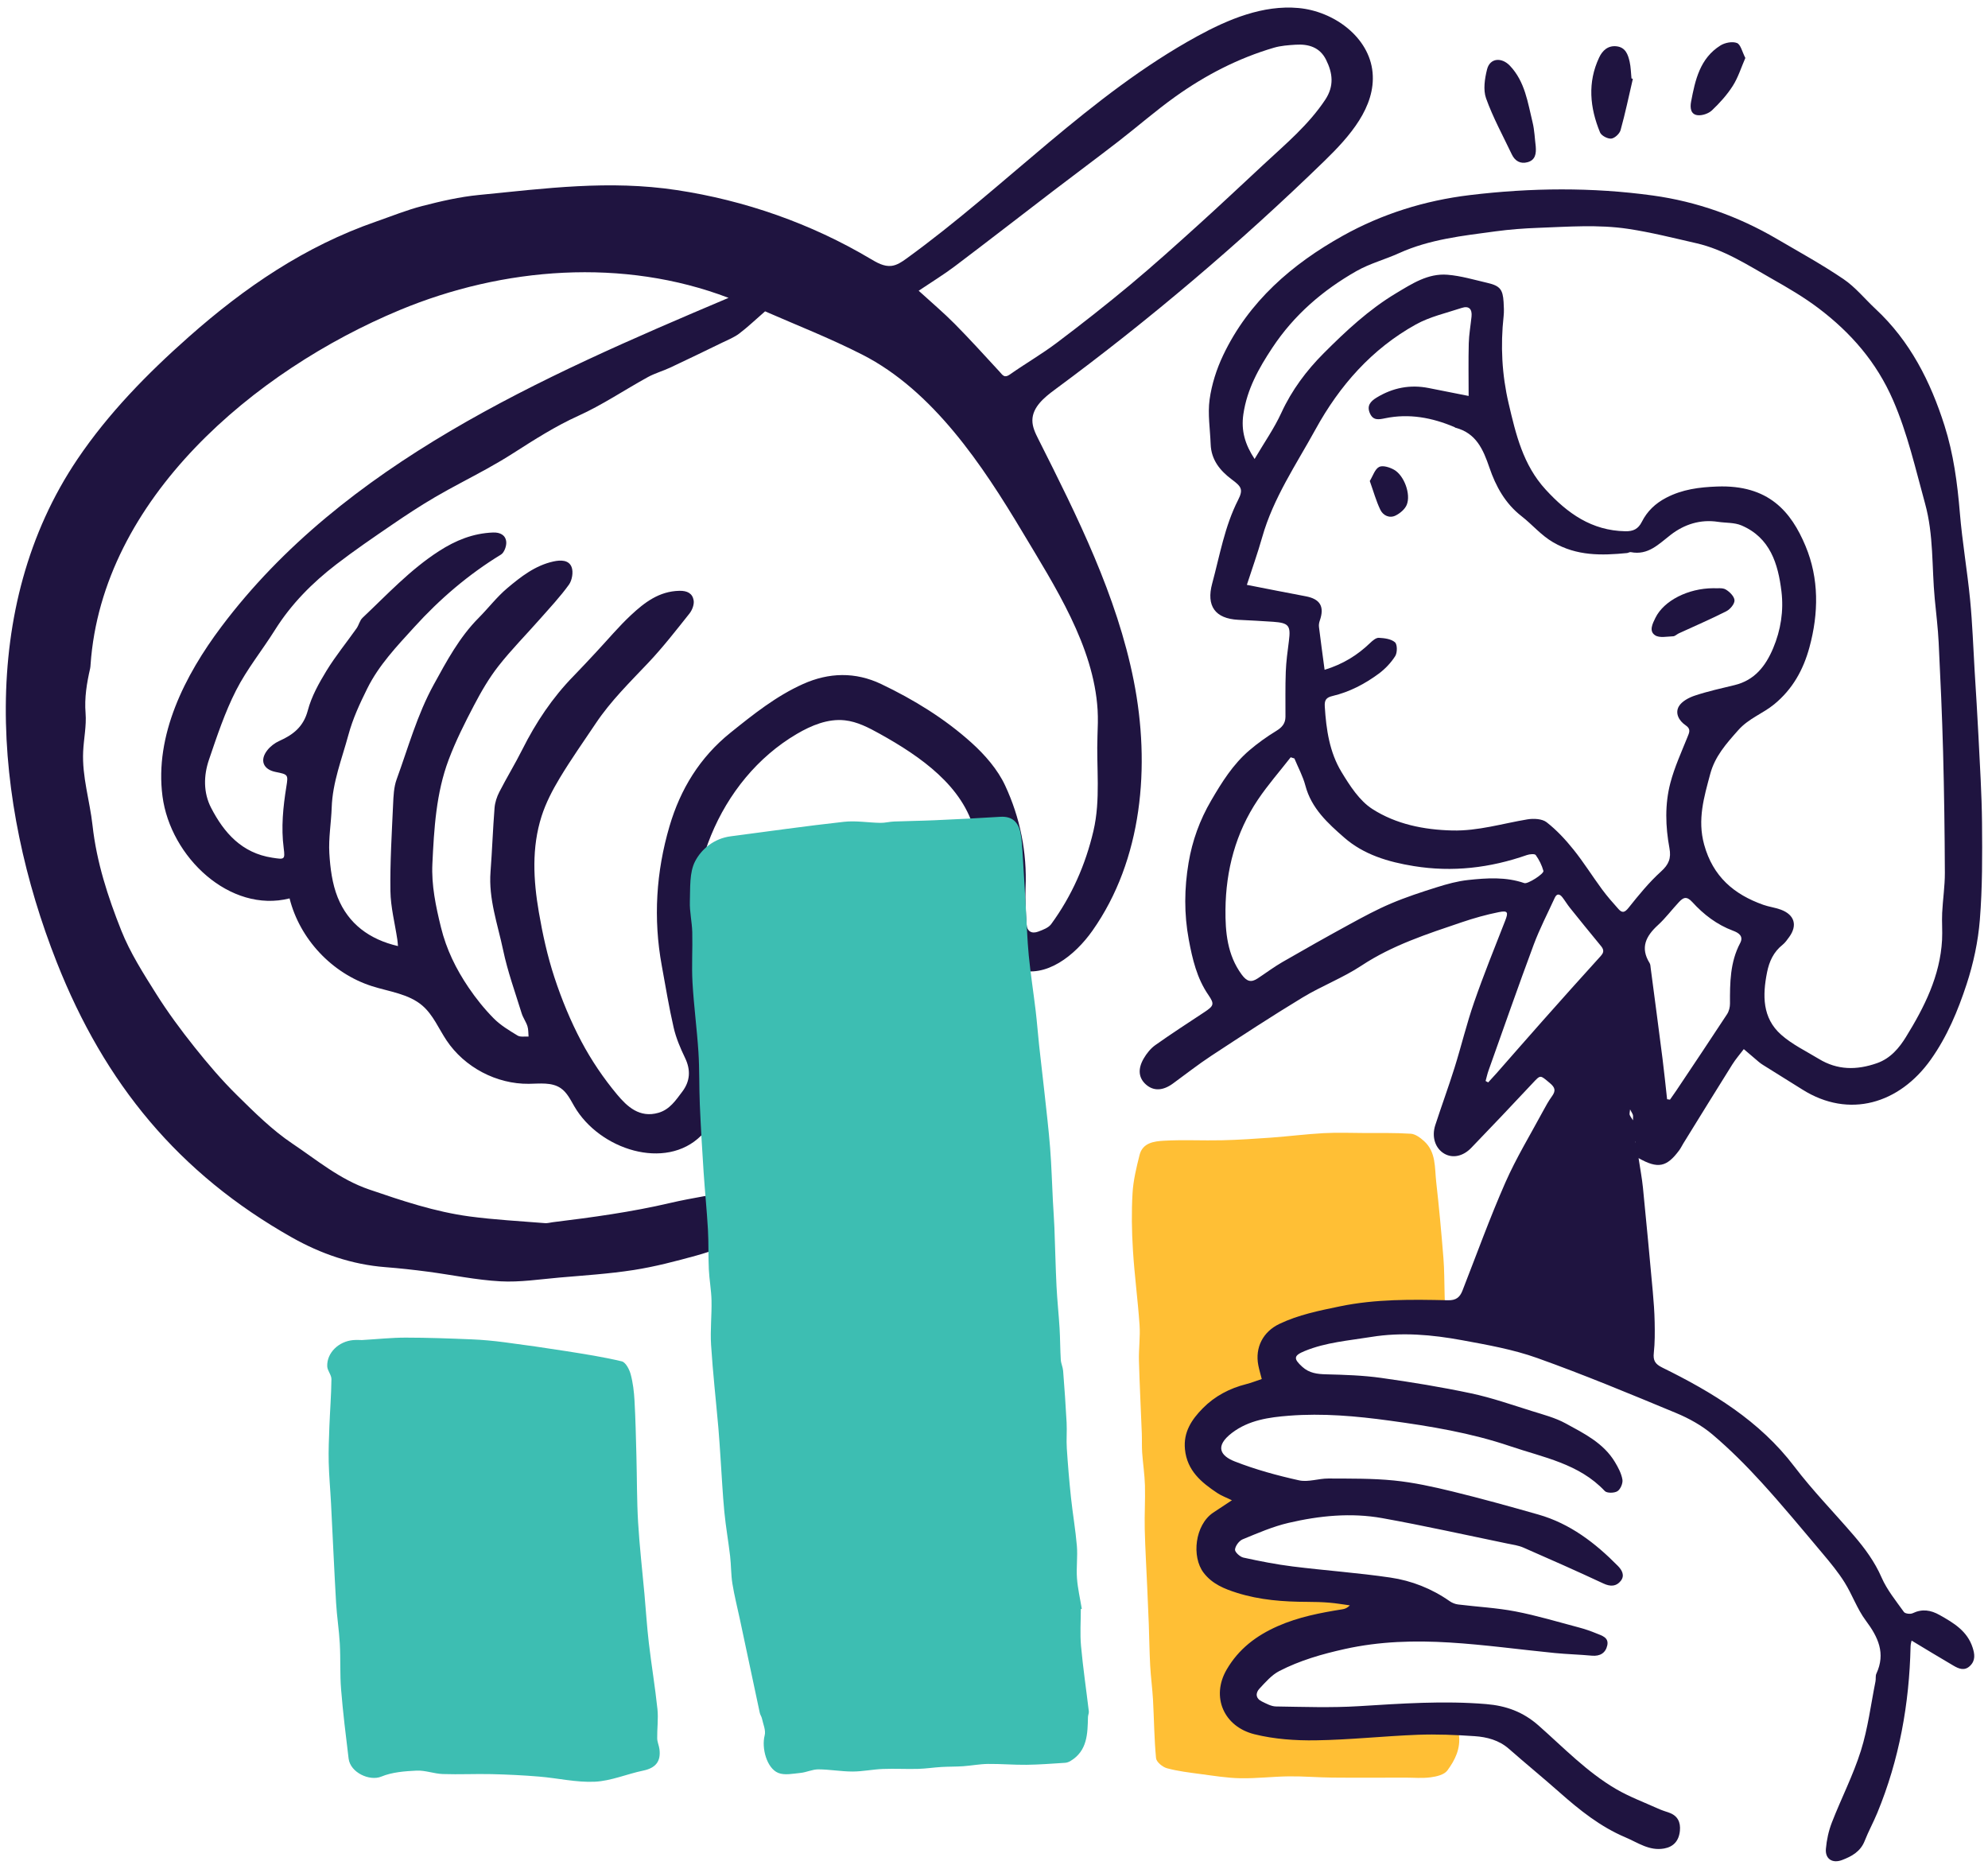 <svg width="250" height="235" viewBox="0 0 250 235" fill="none" xmlns="http://www.w3.org/2000/svg">
<g clip-path="url(#clip0_151_72318)">
<path d="M182.002 222.624C181.615 223.15 180.646 223.376 179.911 223.472C178.859 223.615 177.772 223.511 176.703 223.511C173.647 223.515 170.591 223.537 167.54 223.507C165.723 223.49 163.906 223.329 162.093 223.351C160.063 223.373 158.029 223.625 156.003 223.59C154.321 223.56 152.638 223.281 150.965 223.06C149.548 222.869 148.118 222.704 146.748 222.33C146.2 222.182 145.426 221.548 145.379 221.074C145.144 218.64 145.131 216.184 144.997 213.736C144.914 212.297 144.719 210.863 144.64 209.419C144.549 207.689 144.527 205.95 144.466 204.216C144.405 202.656 144.336 201.095 144.266 199.534C144.162 197.113 144.014 194.691 143.957 192.27C143.914 190.444 144.031 188.61 143.983 186.784C143.944 185.397 143.727 184.019 143.631 182.633C143.579 181.842 143.618 181.046 143.588 180.251C143.471 177.195 143.31 174.144 143.227 171.088C143.188 169.597 143.405 168.093 143.305 166.611C143.088 163.455 142.662 160.316 142.47 157.161C142.322 154.792 142.283 152.405 142.422 150.036C142.513 148.419 142.909 146.802 143.305 145.22C143.696 143.677 145.144 143.499 146.37 143.429C148.8 143.29 151.243 143.429 153.682 143.372C155.73 143.324 157.773 143.189 159.816 143.042C162.033 142.881 164.241 142.599 166.458 142.477C168.166 142.386 169.883 142.451 171.596 142.46C173.539 142.469 175.482 142.425 177.421 142.551C177.991 142.59 178.608 143.051 179.069 143.464C180.621 144.855 180.403 146.833 180.612 148.637C180.973 151.81 181.26 154.988 181.516 158.17C181.642 159.7 181.62 161.248 181.668 162.787C181.699 163.826 181.725 164.865 181.755 165.899C179.138 165.843 176.521 165.899 173.913 166.073C171.496 166.229 169.075 166.46 166.684 166.847C164.871 167.138 162.806 167.677 161.659 169.242C160.824 170.381 160.533 171.968 161.098 173.224C158.073 173.533 155.017 174.919 153.317 177.501C151.644 180.044 151.626 183.674 153.556 186.104C154.017 186.686 154.573 187.169 155.217 187.538C155.882 187.916 156.899 188.064 157.386 188.69C157.916 189.377 157.316 190.324 156.825 190.846C156.234 191.481 155.456 191.928 154.834 192.533C153.504 193.828 153.321 195.628 154.265 197.215C155.26 198.884 157.13 199.597 158.925 200.049C163.002 201.079 169.349 201.005 173.461 201.918C170.348 202.631 165.028 204.409 162.093 205.674C160.298 206.448 158.376 207.352 156.942 208.712C155.642 209.942 154.786 211.798 155.377 213.594C155.916 215.233 157.542 216.002 159.124 216.32C161.141 216.72 163.275 216.698 165.327 216.837C169.935 217.15 174.543 217.467 179.155 217.78C180.59 217.876 182.024 217.976 183.463 218.071C183.706 219.866 182.972 221.314 182.002 222.627V222.624Z" fill="#FFBF35"/>
<path d="M91.528 37.493C91.559 37.48 91.591 37.466 91.622 37.453C78.415 32.408 63.302 33.558 50.25 38.993C32.028 46.582 12.838 62.701 11.388 83.574C11.377 83.736 11.368 83.9 11.333 84.057C10.912 85.904 10.607 87.733 10.761 89.67C10.888 91.26 10.533 92.884 10.457 94.495C10.308 97.66 11.294 100.687 11.636 103.783C12.148 108.407 13.564 112.759 15.253 117.003C16.364 119.794 18.024 122.391 19.634 124.952C21.098 127.28 22.745 129.506 24.46 131.659C26.134 133.761 27.892 135.821 29.804 137.705C31.998 139.866 34.222 142.083 36.761 143.786C39.862 145.865 42.727 148.297 46.428 149.563C50.574 150.981 54.696 152.365 59.033 152.948C62.182 153.371 65.367 153.533 68.538 153.793C68.854 153.819 69.18 153.716 69.501 153.677C74.466 153.069 79.417 152.395 84.299 151.251C87.088 150.597 89.943 150.226 92.728 149.559C93.837 149.294 94.067 149.703 94.194 150.579C94.342 151.599 94.51 152.617 94.672 153.635C94.927 155.23 94.895 155.319 93.387 155.863C91.461 156.557 89.551 157.321 87.582 157.864C84.982 158.581 82.354 159.271 79.694 159.685C76.6 160.167 73.461 160.364 70.337 160.636C67.868 160.852 65.379 161.242 62.923 161.108C59.864 160.941 56.832 160.293 53.784 159.893C52.017 159.661 50.243 159.464 48.466 159.326C44.255 159 40.349 157.645 36.72 155.599C22.446 147.551 13.156 136.225 7.14 120.995C-0.8 100.892 -2.882 76.438 9.746 57.723C13.629 51.969 18.531 46.967 23.73 42.366C30.814 36.097 38.354 30.963 47.303 27.856C49.231 27.187 51.133 26.409 53.104 25.902C55.431 25.303 57.801 24.753 60.185 24.519C68.642 23.687 76.574 22.615 85.091 23.899C93.658 25.191 101.989 28.104 109.442 32.53C110.262 33.017 111.154 33.541 112.101 33.431C112.807 33.349 113.421 32.924 113.997 32.507C126.441 23.5 137.08 11.934 150.555 4.559C154.477 2.412 158.829 0.605 163.282 1.007C167.735 1.409 172.195 4.662 172.607 9.114C173.008 13.457 169.705 17.173 166.578 20.213C155.931 30.563 144.581 40.189 132.633 49.005C131.311 49.981 129.849 51.189 129.827 52.832C129.815 53.681 130.206 54.477 130.588 55.235C135.497 64.984 140.452 74.886 142.574 85.593C144.696 96.3 143.67 108.097 137.381 117.018C135.187 120.13 131.528 123.06 127.91 121.874C124.858 120.874 123.382 117.362 123.104 114.163C122.826 110.963 123.351 107.68 122.57 104.565C121.141 98.86 115.78 95.124 110.639 92.268C109.251 91.497 107.805 90.737 106.227 90.568C104.116 90.342 102.037 91.206 100.207 92.28C90.36 98.06 85.381 110.697 87.863 121.842C88.662 125.428 90.134 128.854 90.705 132.483C91.276 136.112 90.774 140.195 88.172 142.788C83.709 147.235 75.391 144.559 72.225 139.112C71.741 138.279 71.306 137.361 70.51 136.819C69.375 136.046 67.873 136.259 66.499 136.274C62.437 136.318 58.415 134.196 56.157 130.819C55.17 129.342 54.477 127.621 53.134 126.458C51.4 124.957 48.96 124.692 46.775 123.995C41.755 122.394 37.696 118.072 36.414 112.961C28.924 114.852 21.429 107.772 20.433 100.111C19.437 92.451 23.211 84.951 27.855 78.778C43.247 58.312 67.939 47.47 91.526 37.491L91.528 37.493ZM50.048 118.952C50.017 118.641 50.003 118.384 49.965 118.131C49.662 116.099 49.127 114.071 49.097 112.035C49.043 108.421 49.27 104.802 49.432 101.187C49.48 100.113 49.519 98.979 49.88 97.988C51.338 93.989 52.466 89.864 54.537 86.095C56.175 83.115 57.767 80.128 60.198 77.685C61.414 76.462 62.473 75.064 63.784 73.959C65.507 72.508 67.306 71.096 69.607 70.594C70.525 70.394 71.534 70.4 71.881 71.302C72.12 71.921 71.945 72.958 71.545 73.514C70.452 75.033 69.156 76.41 67.915 77.819C66.175 79.794 64.312 81.67 62.691 83.737C61.499 85.257 60.511 86.963 59.612 88.68C58.445 90.907 57.307 93.17 56.423 95.518C54.841 99.721 54.585 104.19 54.374 108.616C54.246 111.298 54.8 113.941 55.45 116.588C56.136 119.384 57.351 121.844 58.922 124.164C59.854 125.541 60.913 126.859 62.08 128.041C62.939 128.91 64.034 129.566 65.091 130.208C65.446 130.423 66.005 130.302 66.47 130.335C66.428 129.896 66.459 129.433 66.326 129.023C66.145 128.463 65.771 127.964 65.598 127.402C64.786 124.769 63.837 122.161 63.273 119.474C62.59 116.219 61.423 113.027 61.686 109.605C61.891 106.933 61.98 104.252 62.192 101.581C62.246 100.899 62.48 100.189 62.795 99.576C63.718 97.776 64.777 96.046 65.684 94.239C67.39 90.839 69.47 87.716 72.138 84.992C73.115 83.995 74.059 82.966 75.013 81.946C76.452 80.407 77.807 78.779 79.344 77.345C81.048 75.756 82.882 74.339 85.432 74.286C86.438 74.265 87.083 74.613 87.23 75.491C87.316 76.004 87.048 76.708 86.705 77.14C85.021 79.256 83.356 81.402 81.499 83.362C79.198 85.791 76.81 88.131 74.938 90.926C73.407 93.211 71.816 95.462 70.398 97.816C69.483 99.336 68.641 100.954 68.104 102.635C66.842 106.594 67.072 110.672 67.762 114.695C68.237 117.463 68.847 120.236 69.723 122.899C70.63 125.659 71.751 128.385 73.111 130.95C74.366 133.316 75.9 135.585 77.618 137.639C78.865 139.13 80.431 140.602 82.799 139.919C84.226 139.508 84.973 138.349 85.787 137.277C86.795 135.95 86.885 134.544 86.144 133.007C85.558 131.793 85.018 130.519 84.717 129.213C84.122 126.633 83.697 124.013 83.219 121.407C82.134 115.487 82.509 109.613 84.196 103.878C85.559 99.244 87.993 95.235 91.86 92.128C94.737 89.816 97.608 87.52 100.985 86.006C104.226 84.553 107.553 84.453 110.823 86.014C114.922 87.971 118.788 90.345 122.157 93.375C123.844 94.893 125.462 96.747 126.406 98.777C128.278 102.804 129.165 107.146 128.97 111.656C128.905 113.164 129.008 114.682 129.093 116.193C129.145 117.109 129.736 117.445 130.565 117.135C131.151 116.916 131.854 116.657 132.194 116.19C134.771 112.661 136.506 108.742 137.504 104.478C138.431 100.516 137.861 96.508 138.012 92.523C138.053 91.439 138.093 90.348 138.029 89.267C137.548 81.225 132.632 73.676 128.58 66.897C123.577 58.527 117.348 49.135 108.445 44.595C104.364 42.513 100.074 40.84 96.213 39.146C94.962 40.234 94.007 41.151 92.958 41.943C92.322 42.424 91.548 42.728 90.821 43.082C88.65 44.137 86.478 45.192 84.292 46.216C83.363 46.651 82.353 46.929 81.459 47.421C78.54 49.026 75.756 50.914 72.733 52.281C69.836 53.592 67.209 55.276 64.559 56.97C63.474 57.664 62.362 58.317 61.236 58.941C59.069 60.142 56.851 61.255 54.713 62.506C52.855 63.593 51.052 64.779 49.275 65.995C46.916 67.608 44.551 69.222 42.287 70.963C39.275 73.279 36.619 75.95 34.58 79.203C32.98 81.756 31.05 84.13 29.69 86.799C28.277 89.573 27.282 92.575 26.275 95.535C25.597 97.527 25.565 99.674 26.546 101.57C28.18 104.728 30.416 107.261 34.236 107.843C35.752 108.074 35.871 108.128 35.677 106.64C35.336 104.029 35.6 101.465 36.013 98.899C36.254 97.403 36.235 97.375 34.66 97.062C33.1 96.752 32.624 95.587 33.62 94.326C34.003 93.84 34.559 93.416 35.125 93.163C36.876 92.38 38.168 91.378 38.709 89.326C39.169 87.58 40.097 85.912 41.05 84.351C42.185 82.493 43.579 80.793 44.838 79.009C45.13 78.595 45.236 78.016 45.588 77.684C48.682 74.765 51.578 71.63 55.201 69.296C57.304 67.94 59.486 67.054 61.995 66.956C62.901 66.921 63.577 67.28 63.661 68.121C63.713 68.645 63.412 69.479 63 69.731C58.901 72.232 55.297 75.324 52.087 78.859C49.909 81.257 47.652 83.609 46.181 86.579C45.245 88.47 44.372 90.34 43.813 92.404C42.995 95.425 41.82 98.345 41.713 101.534C41.648 103.454 41.303 105.381 41.416 107.285C41.527 109.155 41.775 111.114 42.465 112.832C43.798 116.15 46.45 118.122 50.051 118.956L50.048 118.952ZM115.526 36.555C117.136 38.026 118.656 39.306 120.048 40.712C121.984 42.668 123.832 44.711 125.699 46.734C126.076 47.143 126.286 47.587 126.987 47.093C128.917 45.731 130.978 44.548 132.863 43.128C136.013 40.756 139.118 38.316 142.147 35.792C145.049 33.374 147.857 30.84 150.661 28.307C153.46 25.778 156.205 23.188 158.97 20.621C161.697 18.089 164.556 15.699 166.651 12.544C167.804 10.807 167.592 9.181 166.753 7.502C165.968 5.933 164.541 5.516 162.923 5.621C162.008 5.68 161.067 5.745 160.194 6.001C155.702 7.319 151.588 9.451 147.796 12.159C145.34 13.913 143.059 15.911 140.669 17.759C137.943 19.867 135.174 21.92 132.436 24.013C128.31 27.167 124.21 30.357 120.064 33.485C118.652 34.55 117.134 35.474 115.528 36.555H115.526Z" fill="#1F1440"/>
<path d="M206.057 145.614C206.258 146.947 206.489 148.14 206.609 149.345C207.043 153.696 207.449 158.051 207.846 162.406C207.962 163.683 208.056 164.966 208.081 166.248C208.106 167.53 208.114 168.823 207.975 170.094C207.87 171.057 208.125 171.502 209.036 171.951C215.339 175.054 221.267 178.635 225.639 184.386C227.95 187.426 230.644 190.174 233.135 193.079C234.511 194.684 235.749 196.356 236.615 198.342C237.297 199.904 238.421 201.281 239.427 202.685C239.582 202.901 240.235 202.979 240.524 202.841C241.727 202.267 242.792 202.433 243.922 203.069C245.692 204.064 247.402 205.082 248.07 207.169C248.326 207.97 248.446 208.766 247.753 209.447C247.051 210.137 246.333 209.825 245.666 209.437C243.912 208.416 242.182 207.355 240.393 206.28C240.377 206.365 240.27 206.693 240.263 207.022C240.105 214.241 238.844 221.239 236.083 227.935C235.591 229.128 234.964 230.266 234.493 231.466C233.965 232.809 232.87 233.411 231.641 233.875C230.438 234.329 229.504 233.74 229.615 232.461C229.712 231.342 229.96 230.197 230.366 229.151C231.542 226.126 233.045 223.213 234.015 220.129C234.903 217.308 235.267 214.321 235.852 211.405C235.916 211.087 235.833 210.717 235.962 210.439C237.155 207.872 236.181 205.837 234.628 203.758C233.545 202.309 232.935 200.515 231.967 198.968C231.171 197.696 230.203 196.521 229.233 195.369C226.687 192.345 224.167 189.295 221.505 186.375C219.576 184.26 217.536 182.219 215.355 180.37C214.02 179.238 212.403 178.342 210.776 177.666C204.996 175.266 199.211 172.858 193.321 170.754C190.285 169.669 187.044 169.098 183.857 168.511C180.084 167.817 176.278 167.476 172.426 168.103C169.613 168.561 166.757 168.771 164.083 169.868C162.672 170.446 162.635 170.83 163.772 171.861C164.645 172.653 165.644 172.773 166.771 172.801C169.073 172.859 171.391 172.93 173.667 173.249C177.469 173.782 181.266 174.401 185.02 175.199C187.601 175.748 190.114 176.632 192.641 177.42C194.083 177.87 195.582 178.26 196.893 178.976C199.209 180.241 201.646 181.437 203.085 183.832C203.496 184.516 203.896 185.267 204.027 186.035C204.105 186.495 203.785 187.253 203.401 187.497C203.013 187.745 202.077 187.76 201.809 187.475C198.566 184.029 194.094 183.258 189.91 181.838C184.972 180.162 179.873 179.324 174.726 178.621C170.531 178.048 166.338 177.676 162.119 178.004C159.588 178.2 157.03 178.555 154.92 180.17C152.72 181.854 153.487 183.052 155.266 183.751C157.876 184.775 160.615 185.523 163.357 186.131C164.51 186.387 165.81 185.896 167.042 185.902C169.798 185.917 172.569 185.876 175.304 186.151C177.77 186.399 180.22 186.938 182.634 187.526C186.263 188.411 189.864 189.412 193.457 190.434C197.433 191.565 200.599 193.996 203.452 196.887C203.98 197.422 204.35 198.099 203.82 198.771C203.254 199.489 202.516 199.513 201.637 199.102C198.307 197.549 194.948 196.058 191.58 194.589C190.946 194.313 190.228 194.219 189.541 194.077C184.309 192.998 179.092 191.832 173.836 190.886C169.892 190.176 165.919 190.576 162.043 191.479C160.063 191.941 158.158 192.769 156.268 193.549C155.823 193.733 155.351 194.368 155.308 194.834C155.279 195.149 155.931 195.751 156.362 195.845C158.417 196.295 160.49 196.703 162.576 196.963C166.663 197.472 170.781 197.758 174.853 198.357C177.526 198.751 180.053 199.747 182.306 201.326C182.607 201.537 182.993 201.693 183.356 201.738C185.76 202.038 188.197 202.156 190.569 202.613C193.27 203.133 195.918 203.934 198.583 204.638C199.315 204.831 200.037 205.082 200.738 205.37C201.423 205.651 202.338 205.876 202.123 206.878C201.919 207.832 201.218 208.273 200.181 208.177C198.627 208.033 197.063 207.995 195.511 207.842C191.112 207.408 186.725 206.795 182.317 206.524C177.904 206.252 173.522 206.362 169.114 207.34C166.225 207.981 163.468 208.775 160.877 210.11C159.916 210.605 159.14 211.512 158.38 212.325C157.865 212.877 157.901 213.554 158.675 213.93C159.243 214.206 159.859 214.554 160.458 214.563C163.928 214.615 167.408 214.74 170.866 214.528C176.212 214.2 181.541 213.817 186.9 214.265C189.407 214.475 191.528 215.236 193.483 216.96C196.631 219.737 199.569 222.813 203.23 224.949C204.895 225.92 206.73 226.602 208.494 227.4C208.937 227.6 209.405 227.75 209.866 227.907C210.967 228.283 211.361 229.1 211.256 230.19C211.13 231.485 210.427 232.214 209.281 232.421C207.413 232.758 205.988 231.69 204.409 231.022C201.265 229.691 198.664 227.614 196.143 225.384C194.042 223.525 191.867 221.749 189.76 219.897C188.509 218.798 186.995 218.402 185.433 218.297C183.054 218.137 180.659 218.033 178.279 218.124C174.004 218.288 169.738 218.756 165.465 218.821C162.895 218.86 160.243 218.675 157.759 218.059C153.893 217.101 152.27 213.345 154.254 209.932C155.769 207.326 157.99 205.652 160.687 204.463C163.287 203.317 166.034 202.787 168.811 202.346C169.122 202.296 169.425 202.191 169.752 201.85C168.892 201.735 168.036 201.584 167.172 201.513C166.253 201.438 165.328 201.412 164.405 201.41C161.409 201.403 158.424 201.183 155.563 200.28C153.999 199.786 152.44 199.174 151.352 197.739C149.824 195.723 150.271 191.746 152.555 190.199C153.262 189.72 153.98 189.257 154.918 188.637C154.196 188.285 153.603 188.071 153.092 187.732C151.08 186.396 149.284 184.922 149.015 182.239C148.796 180.053 149.867 178.478 151.259 177.067C152.769 175.537 154.632 174.562 156.727 174.032C157.353 173.874 157.958 173.632 158.672 173.395C158.516 172.778 158.348 172.225 158.238 171.66C157.803 169.434 158.833 167.446 160.881 166.466C163.297 165.31 165.887 164.798 168.487 164.258C172.99 163.323 177.539 163.385 182.088 163.489C183.102 163.512 183.58 163.124 183.911 162.278C185.686 157.743 187.34 153.155 189.3 148.701C190.668 145.592 192.454 142.666 194.066 139.665C194.399 139.045 194.745 138.424 195.156 137.855C195.664 137.153 195.592 136.749 194.871 136.155C193.66 135.158 193.763 135.098 192.713 136.219C190.165 138.941 187.602 141.65 185.012 144.331C183.958 145.422 182.653 145.653 181.631 145.06C180.499 144.402 180.008 142.965 180.493 141.47C181.277 139.056 182.155 136.672 182.915 134.251C183.77 131.524 184.434 128.732 185.371 126.035C186.572 122.576 187.946 119.177 189.282 115.766C189.7 114.699 189.626 114.459 188.478 114.689C186.903 115.004 185.343 115.444 183.821 115.96C179.472 117.434 175.109 118.837 171.206 121.416C168.876 122.955 166.205 123.967 163.809 125.418C159.936 127.763 156.145 130.245 152.359 132.729C150.689 133.825 149.113 135.065 147.497 136.242C146.23 137.164 145.055 137.206 144.102 136.356C143.194 135.545 143.048 134.435 143.824 133.095C144.192 132.461 144.691 131.831 145.281 131.412C147.298 129.98 149.378 128.638 151.441 127.272C152.657 126.467 152.749 126.252 151.957 125.099C150.509 122.993 149.952 120.593 149.494 118.141C148.893 114.918 148.926 111.696 149.469 108.477C149.937 105.701 150.873 103.113 152.309 100.655C153.657 98.348 155.051 96.11 157.089 94.364C158.15 93.455 159.301 92.63 160.494 91.902C161.22 91.459 161.649 90.967 161.653 90.123C161.661 88.238 161.62 86.352 161.692 84.469C161.741 83.176 161.918 81.885 162.084 80.599C162.333 78.664 162.081 78.321 160.105 78.18C158.643 78.076 157.179 78.008 155.716 77.933C152.81 77.784 151.673 76.198 152.437 73.371C153.395 69.828 154.004 66.188 155.699 62.86C156.383 61.517 156.092 61.173 154.901 60.283C153.431 59.186 152.315 57.82 152.246 55.856C152.18 53.973 151.86 52.054 152.115 50.216C152.378 48.321 152.991 46.403 153.816 44.669C157.037 37.899 162.49 33.201 168.864 29.645C173.791 26.897 179.158 25.215 184.842 24.53C192.534 23.604 200.221 23.528 207.868 24.585C213.364 25.344 218.586 27.196 223.411 30.018C226.239 31.672 229.12 33.255 231.828 35.091C233.332 36.111 234.518 37.596 235.866 38.851C240.198 42.883 242.766 47.965 244.528 53.505C245.662 57.07 246.151 60.751 246.46 64.48C246.763 68.134 247.394 71.76 247.75 75.412C248.042 78.404 248.142 81.415 248.324 84.419C248.487 87.121 248.667 89.821 248.799 92.525C248.978 96.179 249.216 99.833 249.248 103.489C249.284 107.547 249.3 111.622 248.974 115.661C248.754 118.386 248.166 121.14 247.314 123.74C246.223 127.066 244.868 130.324 242.806 133.227C238.86 138.783 232.531 140.697 226.656 136.993C225.02 135.962 223.375 134.947 221.736 133.921C221.552 133.806 221.37 133.684 221.205 133.544C220.563 133.004 219.928 132.456 219.29 131.911C218.804 132.554 218.269 133.166 217.842 133.846C215.77 137.149 213.727 140.471 211.676 143.786C211.505 144.063 211.368 144.363 211.175 144.623C209.594 146.755 208.5 146.998 206.054 145.614H206.057ZM157.768 57.715C158.991 55.635 160.241 53.855 161.133 51.912C162.444 49.055 164.297 46.584 166.461 44.418C169.245 41.631 172.138 38.922 175.566 36.869C177.585 35.66 179.583 34.349 182.026 34.545C183.72 34.681 185.389 35.183 187.058 35.571C188.62 35.934 188.987 36.391 189.083 37.965C189.119 38.56 189.151 39.166 189.087 39.755C188.682 43.448 188.87 47.108 189.716 50.72C190.626 54.605 191.522 58.454 194.383 61.568C197.131 64.56 200.165 66.719 204.389 66.798C205.384 66.817 206.008 66.524 206.466 65.616C207.139 64.282 208.162 63.299 209.531 62.585C211.563 61.527 213.684 61.256 215.937 61.173C222.409 60.936 225.244 64.328 227.052 68.651C228.764 72.744 228.711 77.113 227.543 81.401C226.779 84.204 225.445 86.641 223.107 88.559C221.672 89.736 219.915 90.315 218.587 91.813C217.083 93.51 215.664 95.095 215.072 97.306C214.292 100.22 213.435 103.046 214.304 106.197C215.411 110.213 218.043 112.456 221.745 113.769C222.457 114.021 223.228 114.11 223.936 114.371C225.669 115.01 226.068 116.341 225.002 117.812C224.748 118.162 224.492 118.534 224.16 118.799C223.036 119.694 222.488 120.885 222.215 122.256C221.64 125.141 221.606 127.988 223.983 130.098C225.373 131.332 227.123 132.166 228.733 133.145C231.065 134.564 233.476 134.572 236.026 133.683C237.761 133.078 238.852 131.732 239.686 130.38C241.993 126.641 243.98 122.708 244.223 118.176C244.284 117.047 244.181 115.91 244.236 114.781C244.317 113.104 244.581 111.429 244.575 109.755C244.555 104.693 244.488 99.63 244.353 94.569C244.231 89.978 244.022 85.388 243.797 80.8C243.707 78.961 243.477 77.129 243.303 75.295C242.922 71.299 243.182 67.281 242.083 63.304C240.876 58.935 239.899 54.552 238.071 50.338C235.985 45.53 232.756 41.837 228.698 38.763C226.858 37.369 224.838 36.191 222.824 35.05C219.772 33.321 216.803 31.376 213.315 30.58C210.462 29.929 207.615 29.206 204.727 28.773C200.981 28.211 197.19 28.511 193.42 28.648C191.638 28.713 189.851 28.848 188.084 29.086C183.958 29.644 179.802 30.078 175.937 31.83C174.172 32.63 172.25 33.133 170.578 34.085C166.354 36.49 162.741 39.592 160.013 43.71C158.29 46.31 156.822 48.925 156.359 52.08C156.053 54.165 156.579 55.903 157.772 57.712L157.768 57.715ZM166.576 84.217C168.915 83.502 170.724 82.362 172.309 80.835C172.611 80.544 173.043 80.177 173.397 80.196C174.098 80.232 174.941 80.336 175.422 80.757C175.73 81.026 175.73 82.063 175.456 82.495C174.92 83.339 174.182 84.116 173.374 84.712C171.629 86 169.705 87.006 167.576 87.51C166.785 87.697 166.545 88.011 166.597 88.841C166.777 91.726 167.193 94.584 168.699 97.065C169.745 98.789 170.955 100.679 172.585 101.724C175.562 103.63 179.048 104.336 182.641 104.422C185.885 104.499 188.941 103.545 192.079 103.024C192.861 102.894 193.93 102.945 194.497 103.387C195.758 104.371 196.878 105.581 197.885 106.837C199.162 108.429 200.247 110.174 201.461 111.82C202.102 112.69 202.819 113.508 203.542 114.313C204.002 114.825 204.32 114.742 204.799 114.142C206.071 112.548 207.372 110.944 208.878 109.583C209.858 108.697 210.176 107.921 209.94 106.643C209.435 103.914 209.351 101.13 210.058 98.438C210.574 96.477 211.431 94.601 212.193 92.711C212.434 92.113 212.681 91.67 211.975 91.194C211.14 90.632 210.619 89.685 211.123 88.817C211.494 88.178 212.39 87.709 213.149 87.457C214.777 86.917 216.463 86.545 218.134 86.141C220.653 85.533 222.032 83.753 222.978 81.513C223.946 79.223 224.319 76.795 224.026 74.368C223.605 70.896 222.614 67.602 218.991 66.062C218.105 65.685 217.03 65.761 216.044 65.612C213.823 65.276 211.82 65.923 210.109 67.239C208.585 68.412 207.267 69.855 205.075 69.422C204.932 69.394 204.765 69.522 204.605 69.538C201.401 69.853 198.29 69.918 195.316 68.187C193.771 67.287 192.701 65.961 191.354 64.915C189.287 63.311 188.11 61.16 187.303 58.801C186.523 56.523 185.641 54.456 183.037 53.784C182.987 53.771 182.949 53.719 182.899 53.698C180.096 52.508 177.196 51.964 174.179 52.592C173.341 52.767 172.679 52.877 172.276 51.976C171.849 51.02 172.338 50.464 173.124 49.986C175.16 48.75 177.33 48.326 179.67 48.791C181.288 49.113 182.906 49.433 184.687 49.785C184.687 47.499 184.647 45.337 184.703 43.179C184.732 42.052 184.936 40.93 185.051 39.805C185.147 38.871 184.736 38.413 183.813 38.718C181.871 39.36 179.812 39.819 178.048 40.798C172.513 43.869 168.454 48.487 165.44 53.972C163.01 58.394 160.127 62.603 158.726 67.547C158.159 69.548 157.455 71.511 156.799 73.537C159.461 74.056 161.824 74.53 164.193 74.973C166.022 75.315 166.585 76.271 165.97 78.031C165.884 78.276 165.834 78.561 165.865 78.816C166.081 80.579 166.324 82.339 166.574 84.218L166.576 84.217ZM162.781 95.366C162.624 95.317 162.467 95.267 162.31 95.218C160.927 96.992 159.434 98.692 158.183 100.555C155.394 104.707 154.159 109.416 154.109 114.343C154.081 117.166 154.326 120.07 156.156 122.547C156.793 123.41 157.325 123.569 158.154 123.024C159.19 122.344 160.183 121.592 161.254 120.974C164.059 119.354 166.883 117.764 169.726 116.213C171.428 115.284 173.143 114.356 174.925 113.601C176.806 112.804 178.759 112.163 180.711 111.551C181.986 111.151 183.3 110.79 184.621 110.648C186.986 110.394 189.371 110.234 191.696 111.04C192.115 111.185 194.191 109.86 194.091 109.5C193.896 108.796 193.553 108.103 193.126 107.51C192.996 107.33 192.356 107.391 192.009 107.512C187.377 109.13 182.656 109.689 177.783 108.897C174.581 108.377 171.506 107.467 169.046 105.318C166.987 103.519 164.913 101.641 164.159 98.781C163.849 97.603 163.247 96.502 162.777 95.366H162.781ZM209.646 138.212L210.007 138.266C210.274 137.883 210.548 137.504 210.808 137.116C212.941 133.922 215.083 130.735 217.185 127.521C217.428 127.151 217.556 126.634 217.554 126.186C217.544 123.575 217.559 120.985 218.83 118.584C219.305 117.687 218.615 117.277 217.938 117.025C215.912 116.27 214.236 114.984 212.819 113.426C212.08 112.614 211.661 112.865 211.128 113.432C210.238 114.38 209.455 115.441 208.499 116.314C206.987 117.695 206.235 119.148 207.447 121.094C207.554 121.266 207.554 121.512 207.582 121.727C208.083 125.533 208.59 129.339 209.074 133.148C209.288 134.833 209.456 136.523 209.644 138.211L209.646 138.212ZM186.821 135.919C186.929 135.978 187.037 136.038 187.145 136.097C187.494 135.716 187.849 135.341 188.19 134.953C190.15 132.726 192.096 130.488 194.066 128.271C196.47 125.565 198.879 122.864 201.315 120.188C201.907 119.537 201.501 119.153 201.11 118.679C199.872 117.178 198.646 115.667 197.429 114.149C197.091 113.727 196.812 113.258 196.482 112.829C196.141 112.387 195.781 112.308 195.512 112.897C194.617 114.856 193.616 116.776 192.866 118.79C190.912 124.04 189.068 129.331 187.188 134.608C187.036 135.035 186.942 135.482 186.82 135.92L186.821 135.919ZM205.354 140.864C205.354 140.5 205.386 140.336 205.346 140.192C205.298 140.022 205.186 139.869 204.988 139.492C204.954 139.893 204.896 140.052 204.94 140.173C205.009 140.363 205.145 140.527 205.354 140.864ZM205.602 143.609C205.671 143.669 205.672 143.55 205.672 143.55L205.602 143.609Z" fill="#1F1440"/>
<path d="M193.127 18.433C193.197 19.314 193.085 20.124 192.099 20.395C191.194 20.644 190.509 20.242 190.111 19.402C189.003 17.069 187.749 14.787 186.881 12.366C186.497 11.294 186.713 9.89 187.004 8.723C187.364 7.275 188.845 7.17 189.888 8.275C191.785 10.283 192.117 12.889 192.729 15.383C192.972 16.372 193.001 17.414 193.128 18.432L193.127 18.433Z" fill="#1F1440"/>
<path d="M205.337 9.92C204.837 12.071 204.387 14.236 203.796 16.362C203.67 16.814 203.056 17.384 202.62 17.427C202.166 17.472 201.381 17.059 201.213 16.651C199.93 13.543 199.617 10.368 201.104 7.223C201.51 6.364 202.197 5.703 203.279 5.821C204.42 5.946 204.731 6.858 204.936 7.769C205.089 8.449 205.095 9.161 205.166 9.859C205.223 9.879 205.28 9.899 205.337 9.919V9.92Z" fill="#1F1440"/>
<path d="M219.485 7.289C218.961 8.489 218.582 9.735 217.908 10.794C217.189 11.925 216.261 12.952 215.285 13.876C214.853 14.284 214.047 14.556 213.462 14.483C212.599 14.375 212.521 13.536 212.66 12.798C213.176 10.063 213.772 7.331 216.358 5.715C216.921 5.363 217.86 5.182 218.433 5.409C218.9 5.594 219.079 6.506 219.485 7.289Z" fill="#1F1440"/>
<path d="M215.435 73.96C215.97 73.998 216.599 73.875 217.014 74.117C217.507 74.405 218.098 74.994 218.122 75.479C218.145 75.93 217.577 76.609 217.099 76.852C215.14 77.849 213.115 78.716 211.117 79.636C210.872 79.749 210.646 79.996 210.405 80.004C209.638 80.029 208.695 80.24 208.142 79.882C207.327 79.354 207.821 78.408 208.175 77.686C209.243 75.509 212.302 73.976 215.433 73.96H215.435Z" fill="#1F1440"/>
<path d="M172.256 60.481C172.657 59.83 172.898 58.983 173.432 58.71C173.889 58.477 174.765 58.755 175.31 59.064C176.578 59.783 177.449 62.142 176.904 63.473C176.677 64.028 176.069 64.538 175.509 64.818C174.73 65.206 173.93 64.818 173.582 64.094C173.055 62.999 172.73 61.807 172.256 60.481Z" fill="#1F1440"/>
<path d="M135.918 202.319C135.918 203.864 135.804 205.42 135.943 206.952C136.193 209.701 136.6 212.436 136.925 215.178C136.952 215.407 136.824 215.65 136.818 215.887C136.767 218.013 136.749 220.15 134.6 221.431C134.401 221.549 134.156 221.635 133.927 221.649C132.318 221.749 130.709 221.879 129.099 221.898C127.481 221.917 125.861 221.77 124.243 221.789C123.199 221.801 122.158 222.005 121.113 222.078C120.204 222.141 119.289 222.119 118.379 222.174C117.399 222.233 116.422 222.387 115.442 222.412C113.968 222.45 112.49 222.364 111.017 222.422C109.747 222.472 108.481 222.744 107.214 222.744C105.781 222.744 104.348 222.479 102.915 222.472C102.164 222.469 101.419 222.845 100.658 222.92C99.728 223.011 98.67 223.244 97.87 222.919C96.418 222.329 95.748 219.777 96.161 218.202C96.328 217.567 95.967 216.787 95.819 216.079C95.768 215.834 95.598 215.613 95.546 215.368C94.702 211.428 93.869 207.486 93.031 203.545C92.717 202.067 92.339 200.6 92.101 199.111C91.919 197.973 91.949 196.803 91.815 195.655C91.598 193.797 91.268 191.952 91.089 190.092C90.873 187.833 90.765 185.563 90.609 183.298C90.523 182.052 90.45 180.805 90.341 179.562C90.034 176.079 89.645 172.601 89.422 169.113C89.303 167.261 89.516 165.39 89.477 163.53C89.45 162.221 89.201 160.919 89.139 159.609C89.06 157.937 89.122 156.258 89.026 154.588C88.887 152.162 88.638 149.743 88.478 147.318C88.293 144.512 88.127 141.704 88.006 138.895C87.911 136.686 87.973 134.468 87.83 132.263C87.642 129.355 87.251 126.459 87.085 123.55C86.964 121.442 87.108 119.32 87.055 117.206C87.022 115.914 86.707 114.621 86.754 113.337C86.816 111.631 86.678 109.71 87.415 108.292C88.24 106.707 89.842 105.421 91.878 105.155C96.631 104.534 101.377 103.855 106.141 103.33C107.641 103.165 109.186 103.438 110.71 103.463C111.284 103.473 111.859 103.316 112.435 103.293C114.142 103.226 115.851 103.21 117.558 103.133C120.3 103.01 123.042 102.877 125.781 102.702C127.301 102.605 128.069 103.38 128.336 104.758C128.479 105.495 128.529 106.253 128.578 107.005C128.732 109.394 128.865 111.785 129.006 114.175C129.123 116.163 129.178 118.158 129.372 120.138C129.601 122.466 129.965 124.781 130.242 127.105C130.413 128.537 130.518 129.977 130.672 131.411C130.883 133.367 131.123 135.32 131.335 137.276C131.589 139.626 131.872 141.974 132.057 144.329C132.232 146.566 132.292 148.812 132.409 151.053C132.466 152.146 132.553 153.238 132.596 154.331C132.692 156.801 132.741 159.274 132.862 161.743C132.948 163.497 133.141 165.244 133.246 166.997C133.325 168.319 133.318 169.647 133.398 170.969C133.426 171.437 133.656 171.892 133.693 172.361C133.862 174.532 134.018 176.704 134.132 178.878C134.188 179.95 134.085 181.03 134.155 182.1C134.29 184.168 134.463 186.235 134.681 188.295C134.897 190.33 135.254 192.352 135.423 194.39C135.534 195.731 135.335 197.097 135.434 198.44C135.529 199.73 135.83 201.006 136.04 202.288C136 202.297 135.96 202.305 135.92 202.314L135.918 202.319Z" fill="#3DBEB2"/>
<path d="M45.515 168.493C47.507 168.375 49.262 168.186 51.018 168.187C53.788 168.189 56.558 168.291 59.326 168.405C60.696 168.461 62.067 168.592 63.428 168.77C66.011 169.107 68.59 169.474 71.163 169.881C73.518 170.254 75.88 170.618 78.195 171.171C78.678 171.287 79.141 172.169 79.306 172.78C79.598 173.857 79.731 174.994 79.793 176.114C79.922 178.432 79.971 180.755 80.033 183.076C80.107 185.855 80.08 188.64 80.244 191.413C80.422 194.425 80.772 197.426 81.043 200.433C81.227 202.481 81.356 204.535 81.595 206.576C81.921 209.354 82.384 212.117 82.677 214.899C82.804 216.11 82.626 217.352 82.646 218.578C82.653 219.029 82.868 219.472 82.928 219.927C83.135 221.489 82.426 222.31 80.883 222.629C78.849 223.05 76.858 223.925 74.82 224.024C72.491 224.137 70.134 223.572 67.783 223.379C65.796 223.215 63.801 223.117 61.807 223.071C59.768 223.024 57.725 223.131 55.687 223.06C54.58 223.022 53.473 222.578 52.382 222.63C50.888 222.702 49.305 222.822 47.95 223.382C46.494 223.985 44.057 222.888 43.84 221.12C43.484 218.222 43.13 215.322 42.893 212.413C42.738 210.509 42.839 208.585 42.733 206.676C42.638 204.958 42.364 203.25 42.265 201.533C42.024 197.364 41.843 193.192 41.628 189.022C41.54 187.306 41.378 185.592 41.337 183.875C41.301 182.36 41.365 180.841 41.423 179.326C41.499 177.353 41.659 175.381 41.679 173.408C41.685 172.874 41.172 172.342 41.151 171.8C41.085 170.115 42.568 168.661 44.414 168.498C44.857 168.459 45.306 168.493 45.515 168.493Z" fill="#3DBEB2"/>
</g>
<defs>
<clipPath id="clip0_151_72318">
<rect width="248.54" height="233.073" fill="white" transform="translate(0.73 0.953)"/>
</clipPath>
</defs>
</svg>
